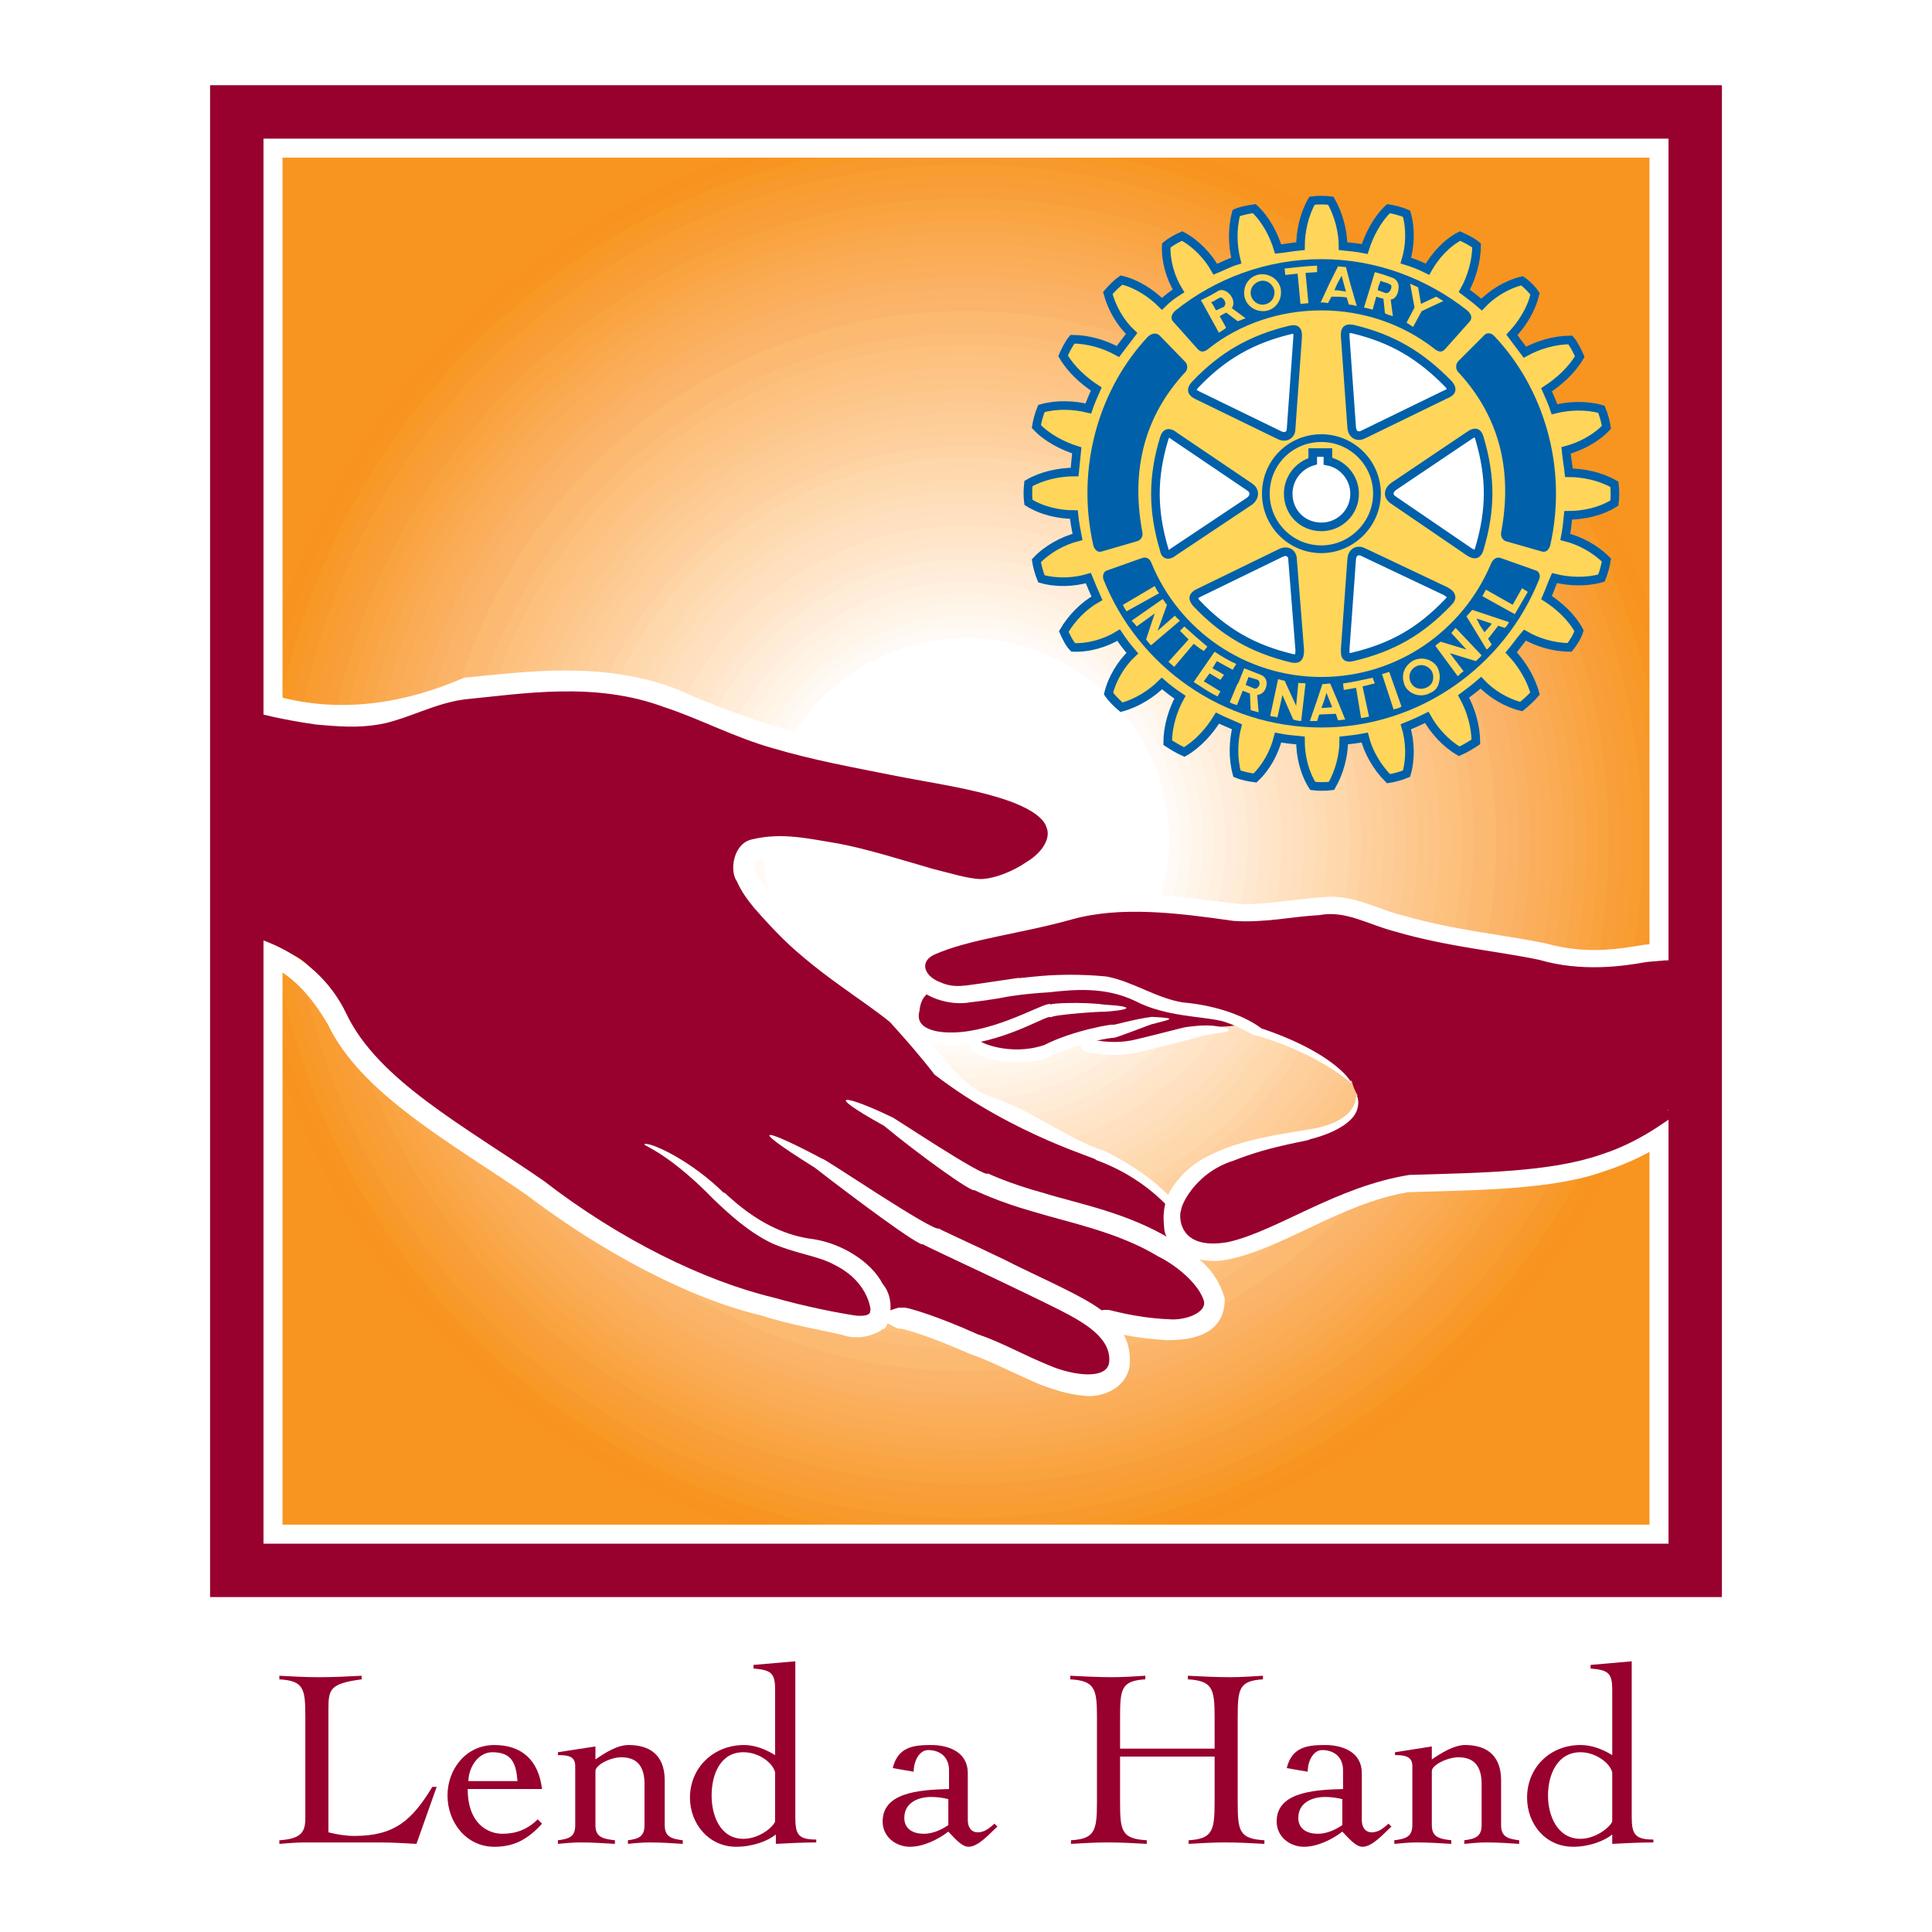 <?xml version="1.0" encoding="utf-8"?>
<!-- Generator: Adobe Illustrator 13.0.0, SVG Export Plug-In . SVG Version: 6.00 Build 14948)  -->
<!DOCTYPE svg PUBLIC "-//W3C//DTD SVG 1.0//EN" "http://www.w3.org/TR/2001/REC-SVG-20010904/DTD/svg10.dtd">
<svg version="1.0" id="Layer_1" xmlns="http://www.w3.org/2000/svg" xmlns:xlink="http://www.w3.org/1999/xlink" x="0px" y="0px"
	 width="192.756px" height="192.756px" viewBox="0 0 192.756 192.756" enable-background="new 0 0 192.756 192.756"
	 xml:space="preserve">
<g>
	<polygon fill-rule="evenodd" clip-rule="evenodd" fill="#FFFFFF" points="0,0 192.756,0 192.756,192.756 0,192.756 0,0 	"/>
	<polygon fill-rule="evenodd" clip-rule="evenodd" fill="#F89521" points="169.132,156.677 23.624,156.677 23.624,11.168 
		169.132,11.168 169.132,156.677 	"/>
	<path fill-rule="evenodd" clip-rule="evenodd" fill="#F7931E" d="M96.414,83.886h71.998c0-39.743-32.255-71.999-71.998-71.999
		c-39.815,0-72.07,32.255-72.07,71.999c0,39.815,32.255,71.999,72.07,71.999c39.743,0,71.998-32.184,71.998-71.999H96.414
		L96.414,83.886z"/>
	<path fill-rule="evenodd" clip-rule="evenodd" fill="#F89521" d="M96.414,83.886h70.846c0-39.095-31.751-70.846-70.846-70.846
		c-39.167,0-70.918,31.751-70.918,70.846c0,39.167,31.751,70.918,70.918,70.918c39.095,0,70.846-31.751,70.846-70.918H96.414
		L96.414,83.886z"/>
	<path fill-rule="evenodd" clip-rule="evenodd" fill="#F89825" d="M96.414,83.886h69.694c0-38.519-31.175-69.766-69.694-69.766
		c-38.591,0-69.767,31.247-69.767,69.766s31.175,69.766,69.767,69.766c38.52,0,69.694-31.247,69.694-69.766H96.414L96.414,83.886z"
		/>
	<path fill-rule="evenodd" clip-rule="evenodd" fill="#F8992D" d="M96.414,83.886h68.614c0-37.871-30.743-68.615-68.614-68.615
		c-37.943,0-68.687,30.744-68.687,68.615c0,37.943,30.743,68.686,68.687,68.686c37.871,0,68.614-30.743,68.614-68.686H96.414
		L96.414,83.886z"/>
	<path fill-rule="evenodd" clip-rule="evenodd" fill="#F99D31" d="M96.414,83.886h67.463c0-37.295-30.24-67.462-67.463-67.462
		c-37.295,0-67.535,30.167-67.535,67.462s30.239,67.535,67.535,67.535c37.223,0,67.463-30.239,67.463-67.535H96.414L96.414,83.886z"
		/>
	<path fill-rule="evenodd" clip-rule="evenodd" fill="#F99D36" d="M96.414,83.886h66.383c0-36.647-29.735-66.383-66.383-66.383
		c-36.719,0-66.383,29.736-66.383,66.383c0,36.719,29.664,66.382,66.383,66.382c36.647,0,66.383-29.663,66.383-66.382H96.414
		L96.414,83.886z"/>
	<path fill-rule="evenodd" clip-rule="evenodd" fill="#F99F3A" d="M96.414,83.886h65.23c0-35.999-29.231-65.23-65.23-65.23
		c-36.071,0-65.303,29.231-65.303,65.23c0,36.071,29.231,65.302,65.303,65.302c35.999,0,65.23-29.231,65.23-65.302H96.414
		L96.414,83.886z"/>
	<path fill-rule="evenodd" clip-rule="evenodd" fill="#F9A33F" d="M96.414,83.886h64.078c0-35.423-28.655-64.079-64.078-64.079
		c-35.423,0-64.151,28.655-64.151,64.079s28.728,64.151,64.151,64.151c35.423,0,64.078-28.728,64.078-64.151H96.414L96.414,83.886z"
		/>
	<path fill-rule="evenodd" clip-rule="evenodd" fill="#FAA443" d="M96.414,83.886h62.998c0-34.775-28.223-62.999-62.998-62.999
		c-34.847,0-63.071,28.223-63.071,62.999c0,34.847,28.224,62.999,63.071,62.999c34.775,0,62.998-28.151,62.998-62.999H96.414
		L96.414,83.886z"/>
	<path fill-rule="evenodd" clip-rule="evenodd" fill="#FAA74A" d="M96.414,83.886h61.847c0-34.127-27.72-61.847-61.847-61.847
		c-34.199,0-61.919,27.719-61.919,61.847c0,34.199,27.72,61.918,61.919,61.918c34.127,0,61.847-27.72,61.847-61.918H96.414
		L96.414,83.886z"/>
	<path fill-rule="evenodd" clip-rule="evenodd" fill="#FAA94F" d="M96.414,83.886h60.694c0-33.551-27.144-60.767-60.694-60.767
		c-33.551,0-60.767,27.215-60.767,60.767s27.215,60.766,60.767,60.766c33.551,0,60.694-27.215,60.694-60.766H96.414L96.414,83.886z"
		/>
	<path fill-rule="evenodd" clip-rule="evenodd" fill="#FAAB53" d="M96.414,83.886h59.614c0-32.903-26.711-59.615-59.614-59.615
		c-32.975,0-59.687,26.711-59.687,59.615c0,32.975,26.711,59.686,59.687,59.686c32.903,0,59.614-26.711,59.614-59.686H96.414
		L96.414,83.886z"/>
	<path fill-rule="evenodd" clip-rule="evenodd" fill="#FBAD58" d="M96.414,83.886h58.463c0-32.255-26.208-58.462-58.463-58.462
		c-32.327,0-58.535,26.207-58.535,58.462c0,32.327,26.208,58.535,58.535,58.535c32.255,0,58.463-26.208,58.463-58.535H96.414
		L96.414,83.886z"/>
	<path fill-rule="evenodd" clip-rule="evenodd" fill="#FBAF5C" d="M96.414,83.886h57.383c0-31.679-25.704-57.383-57.383-57.383
		c-31.751,0-57.383,25.704-57.383,57.383s25.631,57.382,57.383,57.382c31.679,0,57.383-25.703,57.383-57.382H96.414L96.414,83.886z"
		/>
	<path fill-rule="evenodd" clip-rule="evenodd" fill="#FBB163" d="M96.414,83.886h56.23c0-31.031-25.199-56.231-56.23-56.231
		c-31.104,0-56.303,25.2-56.303,56.231c0,31.103,25.199,56.303,56.303,56.303c31.031,0,56.23-25.2,56.23-56.303H96.414
		L96.414,83.886z"/>
	<path fill-rule="evenodd" clip-rule="evenodd" fill="#FBB367" d="M96.414,83.886h55.079c0-30.456-24.696-55.079-55.079-55.079
		c-30.456,0-55.151,24.624-55.151,55.079s24.695,55.151,55.151,55.151c30.383,0,55.079-24.695,55.079-55.151H96.414L96.414,83.886z"
		/>
	<path fill-rule="evenodd" clip-rule="evenodd" fill="#FBB56B" d="M96.414,83.886h53.999c0-29.808-24.191-53.999-53.999-53.999
		c-29.879,0-54.071,24.191-54.071,53.999c0,29.879,24.191,53.999,54.071,53.999c29.808,0,53.999-24.119,53.999-53.999H96.414
		L96.414,83.886z"/>
	<path fill-rule="evenodd" clip-rule="evenodd" fill="#FCB970" d="M96.414,83.886h52.847c0-29.16-23.688-52.847-52.847-52.847
		c-29.231,0-52.919,23.688-52.919,52.847c0,29.231,23.688,52.918,52.919,52.918c29.159,0,52.847-23.688,52.847-52.918H96.414
		L96.414,83.886z"/>
	<path fill-rule="evenodd" clip-rule="evenodd" fill="#FCB973" d="M96.414,83.886h51.694c0-28.583-23.111-51.767-51.694-51.767
		c-28.583,0-51.767,23.184-51.767,51.767s23.184,51.767,51.767,51.767c28.583,0,51.694-23.184,51.694-51.767H96.414L96.414,83.886z"
		/>
	<path fill-rule="evenodd" clip-rule="evenodd" fill="#FCBD78" d="M96.414,83.886h50.615c0-27.936-22.68-50.615-50.615-50.615
		c-28.008,0-50.687,22.679-50.687,50.615c0,28.007,22.679,50.687,50.687,50.687c27.936,0,50.615-22.68,50.615-50.687H96.414
		L96.414,83.886z"/>
	<path fill-rule="evenodd" clip-rule="evenodd" fill="#FDC07D" d="M96.414,83.886h49.463c0-27.288-22.176-49.463-49.463-49.463
		c-27.359,0-49.535,22.175-49.535,49.463c0,27.36,22.176,49.535,49.535,49.535c27.287,0,49.463-22.175,49.463-49.535H96.414
		L96.414,83.886z"/>
	<path fill-rule="evenodd" clip-rule="evenodd" fill="#FDC180" d="M96.414,83.886h48.383c0-26.711-21.672-48.383-48.383-48.383
		c-26.784,0-48.383,21.671-48.383,48.383S69.63,132.27,96.414,132.27c26.711,0,48.383-21.672,48.383-48.383H96.414L96.414,83.886z"
		/>
	<path fill-rule="evenodd" clip-rule="evenodd" fill="#FDC485" d="M96.414,83.886h47.23c0-26.063-21.167-47.231-47.23-47.231
		c-26.136,0-47.303,21.167-47.303,47.231c0,26.135,21.167,47.303,47.303,47.303c26.063,0,47.23-21.168,47.23-47.303H96.414
		L96.414,83.886z"/>
	<path fill-rule="evenodd" clip-rule="evenodd" fill="#FDC689" d="M96.414,83.886h46.079c0-25.487-20.664-46.079-46.079-46.079
		c-25.487,0-46.151,20.592-46.151,46.079c0,25.488,20.664,46.151,46.151,46.151c25.415,0,46.079-20.663,46.079-46.151H96.414
		L96.414,83.886z"/>
	<path fill-rule="evenodd" clip-rule="evenodd" fill="#FDC88E" d="M96.414,83.886h44.999c0-24.839-20.16-44.999-44.999-44.999
		c-24.912,0-45.071,20.16-45.071,44.999c0,24.912,20.159,44.999,45.071,44.999c24.839,0,44.999-20.087,44.999-44.999H96.414
		L96.414,83.886z"/>
	<path fill-rule="evenodd" clip-rule="evenodd" fill="#FDCA93" d="M96.414,83.886h43.847c0-24.191-19.655-43.847-43.847-43.847
		c-24.264,0-43.919,19.656-43.919,43.847c0,24.263,19.656,43.918,43.919,43.918c24.191,0,43.847-19.655,43.847-43.918H96.414
		L96.414,83.886z"/>
	<path fill-rule="evenodd" clip-rule="evenodd" fill="#FECC96" d="M96.414,83.886h42.695c0-23.616-19.08-42.695-42.695-42.695
		c-23.616,0-42.767,19.08-42.767,42.695s19.151,42.767,42.767,42.767c23.615,0,42.695-19.151,42.695-42.767H96.414L96.414,83.886z"
		/>
	<path fill-rule="evenodd" clip-rule="evenodd" fill="#FECE9B" d="M96.414,83.886h41.615c0-22.967-18.647-41.615-41.615-41.615
		c-23.04,0-41.688,18.648-41.688,41.615c0,23.04,18.648,41.687,41.688,41.687c22.968,0,41.615-18.647,41.615-41.687H96.414
		L96.414,83.886z"/>
	<path fill-rule="evenodd" clip-rule="evenodd" fill="#FED0A0" d="M96.414,83.886h40.463c0-22.319-18.144-40.463-40.463-40.463
		c-22.392,0-40.535,18.144-40.535,40.463c0,22.391,18.144,40.535,40.535,40.535c22.319,0,40.463-18.144,40.463-40.535H96.414
		L96.414,83.886z"/>
	<path fill-rule="evenodd" clip-rule="evenodd" fill="#FED4A5" d="M96.414,83.886h39.383c0-21.744-17.64-39.383-39.383-39.383
		c-21.744,0-39.383,17.64-39.383,39.383s17.64,39.383,39.383,39.383c21.743,0,39.383-17.64,39.383-39.383H96.414L96.414,83.886z"/>
	<path fill-rule="evenodd" clip-rule="evenodd" fill="#FED7AA" d="M96.414,83.886h38.231c0-21.096-17.136-38.231-38.231-38.231
		c-21.167,0-38.303,17.135-38.303,38.231c0,21.167,17.136,38.303,38.303,38.303c21.096,0,38.231-17.136,38.231-38.303H96.414
		L96.414,83.886z"/>
	<path fill-rule="evenodd" clip-rule="evenodd" fill="#FED9AE" d="M96.414,83.886h37.079c0-20.448-16.632-37.079-37.079-37.079
		c-20.52,0-37.151,16.631-37.151,37.079c0,20.519,16.632,37.151,37.151,37.151c20.447,0,37.079-16.632,37.079-37.151H96.414
		L96.414,83.886z"/>
	<path fill-rule="evenodd" clip-rule="evenodd" fill="#FFDBB3" d="M96.414,83.886h35.999c0-19.872-16.128-35.999-35.999-35.999
		c-19.943,0-35.999,16.127-35.999,35.999c0,19.944,16.056,36,35.999,36c19.871,0,35.999-16.056,35.999-36H96.414L96.414,83.886z"/>
	<path fill-rule="evenodd" clip-rule="evenodd" fill="#FEDDB9" d="M96.414,83.886h34.847c0-19.224-15.623-34.847-34.847-34.847
		c-19.295,0-34.919,15.624-34.919,34.847c0,19.295,15.624,34.919,34.919,34.919c19.224,0,34.847-15.624,34.847-34.919H96.414
		L96.414,83.886z"/>
	<path fill-rule="evenodd" clip-rule="evenodd" fill="#FFDFBD" d="M96.414,83.886h33.695c0-18.648-15.12-33.695-33.695-33.695
		c-18.648,0-33.767,15.047-33.767,33.695s15.119,33.767,33.767,33.767c18.647,0,33.695-15.119,33.695-33.767H96.414L96.414,83.886z"
		/>
	<path fill-rule="evenodd" clip-rule="evenodd" fill="#FFE1C2" d="M96.414,83.886h32.615c0-18-14.615-32.615-32.615-32.615
		c-18.072,0-32.688,14.615-32.688,32.615c0,18.072,14.616,32.687,32.688,32.687c18,0,32.615-14.615,32.615-32.687H96.414
		L96.414,83.886z"/>
	<path fill-rule="evenodd" clip-rule="evenodd" fill="#FFE4C6" d="M96.414,83.886h31.463c0-17.352-14.111-31.463-31.463-31.463
		c-17.424,0-31.535,14.112-31.535,31.463c0,17.423,14.111,31.535,31.535,31.535c17.352,0,31.463-14.111,31.463-31.535H96.414
		L96.414,83.886z"/>
	<path fill-rule="evenodd" clip-rule="evenodd" fill="#FFE6CB" d="M96.414,83.886h30.383c0-16.776-13.607-30.383-30.383-30.383
		c-16.776,0-30.384,13.607-30.384,30.383s13.608,30.383,30.384,30.383c16.775,0,30.383-13.607,30.383-30.383H96.414L96.414,83.886z"
		/>
	<path fill-rule="evenodd" clip-rule="evenodd" fill="#FFE8D1" d="M96.414,83.886h29.231c0-16.128-13.104-29.231-29.231-29.231
		c-16.2,0-29.304,13.104-29.304,29.231c0,16.2,13.104,29.303,29.304,29.303c16.128,0,29.231-13.104,29.231-29.303H96.414
		L96.414,83.886z"/>
	<path fill-rule="evenodd" clip-rule="evenodd" fill="#FFECD7" d="M96.414,83.886h28.079c0-15.48-12.6-28.08-28.079-28.08
		c-15.552,0-28.151,12.6-28.151,28.08c0,15.551,12.6,28.152,28.151,28.152c15.479,0,28.079-12.601,28.079-28.152H96.414
		L96.414,83.886z"/>
	<path fill-rule="evenodd" clip-rule="evenodd" fill="#FFECDA" d="M96.414,83.886h26.999c0-14.904-12.096-27-26.999-27
		c-14.976,0-27,12.096-27,27s12.024,27,27,27c14.903,0,26.999-12.096,26.999-27H96.414L96.414,83.886z"/>
	<path fill-rule="evenodd" clip-rule="evenodd" fill="#FFF0E0" d="M96.414,83.886h25.848c0-14.256-11.592-25.848-25.848-25.848
		c-14.328,0-25.919,11.592-25.919,25.848c0,14.328,11.592,25.919,25.919,25.919c14.256,0,25.848-11.592,25.848-25.919H96.414
		L96.414,83.886z"/>
	<path fill-rule="evenodd" clip-rule="evenodd" fill="#FFF3E5" d="M96.414,83.886h24.695c0-13.68-11.088-24.695-24.695-24.695
		c-13.68,0-24.768,11.016-24.768,24.695c0,13.679,11.088,24.767,24.768,24.767c13.607,0,24.695-11.088,24.695-24.767H96.414
		L96.414,83.886z"/>
	<path fill-rule="evenodd" clip-rule="evenodd" fill="#FFF5E9" d="M96.414,83.886h23.615c0-13.032-10.584-23.616-23.615-23.616
		c-13.104,0-23.688,10.584-23.688,23.616c0,13.104,10.583,23.687,23.688,23.687c13.031,0,23.615-10.583,23.615-23.687H96.414
		L96.414,83.886z"/>
	<path fill-rule="evenodd" clip-rule="evenodd" fill="#FFF8F1" d="M96.414,83.886h22.463c0-12.384-10.079-22.463-22.463-22.463
		c-12.456,0-22.536,10.08-22.536,22.463c0,12.456,10.08,22.536,22.536,22.536c12.384,0,22.463-10.08,22.463-22.536H96.414
		L96.414,83.886z"/>
	<path fill-rule="evenodd" clip-rule="evenodd" fill="#FFFAF6" d="M96.414,83.886h21.312c0-11.808-9.504-21.383-21.312-21.383
		S75.03,72.079,75.03,83.886s9.576,21.383,21.384,21.383s21.312-9.576,21.312-21.383H96.414L96.414,83.886z"/>
	<path fill-rule="evenodd" clip-rule="evenodd" fill="#FFFFFF" d="M96.414,83.886h20.231c0-11.16-9.072-20.231-20.231-20.231
		c-11.232,0-20.304,9.072-20.304,20.231c0,11.232,9.072,20.303,20.304,20.303c11.159,0,20.231-9.071,20.231-20.303H96.414
		L96.414,83.886z"/>
	<path fill-rule="evenodd" clip-rule="evenodd" fill="#FFFFFF" d="M96.414,83.886h19.079c0-10.512-8.567-19.08-19.079-19.08
		c-10.584,0-19.151,8.568-19.151,19.08c0,10.583,8.567,19.152,19.151,19.152c10.512,0,19.079-8.568,19.079-19.152H96.414
		L96.414,83.886z"/>
	<path fill-rule="evenodd" clip-rule="evenodd" fill="#FFFFFF" d="M96.414,83.886h18c0-9.936-8.064-18-18-18
		c-10.008,0-18,8.064-18,18c0,9.936,7.992,18,18,18c9.936,0,18-8.064,18-18H96.414L96.414,83.886z"/>
	<path fill-rule="evenodd" clip-rule="evenodd" fill="#FFFFFF" d="M96.414,83.886h16.848c0-9.288-7.561-16.848-16.848-16.848
		c-9.36,0-16.92,7.56-16.92,16.848c0,9.36,7.56,16.919,16.92,16.919c9.287,0,16.848-7.56,16.848-16.919H96.414L96.414,83.886z"/>
	<path fill-rule="evenodd" clip-rule="evenodd" fill="#FFFFFF" d="M96.414,83.886h15.695c0-8.64-7.056-15.696-15.695-15.696
		c-8.712,0-15.768,7.056-15.768,15.696c0,8.711,7.056,15.768,15.768,15.768c8.64,0,15.695-7.057,15.695-15.768H96.414L96.414,83.886
		z"/>
	<path fill-rule="evenodd" clip-rule="evenodd" fill="#FFFFFF" d="M96.414,83.886h14.615c0-8.064-6.552-14.616-14.615-14.616
		c-8.136,0-14.688,6.552-14.688,14.616c0,8.136,6.552,14.616,14.688,14.616c8.063,0,14.615-6.48,14.615-14.616H96.414L96.414,83.886
		z"/>
	<path fill-rule="evenodd" clip-rule="evenodd" fill="#FFFFFF" d="M96.414,83.886h13.464c0-7.416-6.048-13.464-13.464-13.464
		c-7.488,0-13.536,6.048-13.536,13.464c0,7.488,6.048,13.536,13.536,13.536c7.416,0,13.464-6.048,13.464-13.536H96.414
		L96.414,83.886z"/>
	<path fill-rule="evenodd" clip-rule="evenodd" fill="#FFFFFF" d="M96.414,83.886h12.312c0-6.84-5.472-12.384-12.312-12.384
		S84.03,77.046,84.03,83.886S89.574,96.27,96.414,96.27s12.312-5.544,12.312-12.384H96.414L96.414,83.886z"/>
	<path fill-rule="evenodd" clip-rule="evenodd" fill="#FFFFFF" d="M96.414,83.886h11.231c0-6.192-5.04-11.232-11.231-11.232
		c-6.264,0-11.304,5.04-11.304,11.232c0,6.264,5.04,11.304,11.304,11.304c6.191,0,11.231-5.04,11.231-11.304H96.414L96.414,83.886z"
		/>
	<path fill-rule="evenodd" clip-rule="evenodd" fill="#FFFFFF" d="M96.414,83.886h10.08c0-5.544-4.536-10.08-10.08-10.08
		c-5.616,0-10.152,4.536-10.152,10.08c0,5.616,4.536,10.152,10.152,10.152c5.544,0,10.08-4.536,10.08-10.152H96.414L96.414,83.886z"
		/>
	<path fill-rule="evenodd" clip-rule="evenodd" fill="#FFFFFF" d="M96.414,83.886h9c0-4.968-4.032-9-9-9c-4.968,0-9,4.032-9,9
		c0,4.968,4.032,9,9,9c4.968,0,9-4.032,9-9H96.414L96.414,83.886z"/>
	<path fill-rule="evenodd" clip-rule="evenodd" fill="#FFFFFF" d="M96.414,83.886h7.848c0-4.32-3.527-7.848-7.848-7.848
		c-4.392,0-7.92,3.528-7.92,7.848c0,4.392,3.528,7.919,7.92,7.919c4.32,0,7.848-3.527,7.848-7.919H96.414L96.414,83.886z"/>
	<path fill-rule="evenodd" clip-rule="evenodd" fill="#FFFFFF" d="M96.414,83.886h6.695c0-3.672-3.023-6.696-6.695-6.696
		c-3.744,0-6.768,3.024-6.768,6.696c0,3.744,3.023,6.768,6.768,6.768c3.672,0,6.695-3.023,6.695-6.768H96.414L96.414,83.886z"/>
	<path fill-rule="evenodd" clip-rule="evenodd" fill="#FFFFFF" d="M96.414,83.886h5.616c0-3.096-2.521-5.616-5.616-5.616
		c-3.168,0-5.688,2.52-5.688,5.616s2.52,5.616,5.688,5.616c3.096,0,5.616-2.52,5.616-5.616H96.414L96.414,83.886z"/>
	<path fill-rule="evenodd" clip-rule="evenodd" fill="#FFFFFF" d="M96.414,83.886h4.464c0-2.448-2.016-4.464-4.464-4.464
		c-2.52,0-4.536,2.016-4.536,4.464c0,2.52,2.016,4.536,4.536,4.536c2.448,0,4.464-2.016,4.464-4.536H96.414L96.414,83.886z"/>
	<path fill-rule="evenodd" clip-rule="evenodd" fill="#FFFFFF" d="M96.414,83.886h3.312c0-1.872-1.512-3.384-3.312-3.384
		c-1.872,0-3.384,1.512-3.384,3.384s1.512,3.384,3.384,3.384c1.8,0,3.312-1.512,3.312-3.384H96.414L96.414,83.886z"/>
	<path fill-rule="evenodd" clip-rule="evenodd" fill="#FFFFFF" d="M96.414,83.886h2.231c0-1.224-1.008-2.232-2.231-2.232
		c-1.296,0-2.304,1.008-2.304,2.232c0,1.296,1.008,2.304,2.304,2.304c1.224,0,2.231-1.008,2.231-2.304H96.414L96.414,83.886z"/>
	<path fill-rule="evenodd" clip-rule="evenodd" fill="#FFFFFF" d="M96.414,83.886h1.08c0-0.576-0.504-1.08-1.08-1.08
		c-0.648,0-1.152,0.504-1.152,1.08c0,0.648,0.504,1.152,1.152,1.152c0.576,0,1.08-0.504,1.08-1.152H96.414L96.414,83.886z"/>
	<path fill-rule="evenodd" clip-rule="evenodd" fill="#98002E" d="M36.079,167.548c-3.24,0.433-3.312,1.009-3.312,3.097v12.167
		c0.864,0.217,1.728,0.36,2.592,0.36c4.032,0,5.76-1.584,7.776-4.896h0.432l-2.016,5.688c-1.224-0.072-2.448-0.144-3.672-0.144
		h-7.488c-0.792,0-1.656,0.071-2.52,0.144v-0.36c2.232-0.144,2.592-0.863,2.592-2.231v-10.08c0-2.808-0.144-3.6-2.592-3.744v-0.359
		c1.296,0.071,2.592,0.144,3.96,0.144c1.44,0,2.88-0.072,4.248-0.144V167.548L36.079,167.548z"/>
	<path fill-rule="evenodd" clip-rule="evenodd" fill="#98002E" d="M46.663,178.492c0,3.527,2.088,4.464,3.456,4.464
		s2.52-0.433,3.528-1.44l0.432,0.433c-1.368,1.512-2.735,2.304-4.751,2.304c-2.88,0-4.68-2.521-4.68-5.112s1.8-5.039,4.68-5.039
		c2.664,0,4.392,1.439,4.751,4.392H46.663L46.663,178.492z M51.631,177.7c-0.144-1.8-0.576-2.88-2.52-2.88
		c-1.44,0-2.376,1.584-2.376,2.88H51.631L51.631,177.7z"/>
	<path fill-rule="evenodd" clip-rule="evenodd" fill="#98002E" d="M55.663,174.82l3.744-0.576v1.296
		c0.936-0.647,2.16-1.439,3.312-1.439c1.872,0,3.6,0.792,3.6,3.527v4.464c0,1.152,0.648,1.368,1.8,1.512v0.36
		c-1.008-0.072-2.16-0.144-3.312-0.144c-0.72,0-1.512,0.071-2.16,0.144v-0.36c1.08-0.144,1.656-0.359,1.656-1.512v-4.104
		c0-1.729-0.72-2.664-2.304-2.664c-1.152,0-2.592,0.792-2.592,1.368v5.399c0,1.152,0.648,1.368,1.944,1.512v0.36
		c-1.152-0.072-2.304-0.144-3.456-0.144c-0.72,0-1.512,0.071-2.232,0.144v-0.36c1.152-0.144,1.728-0.359,1.728-1.512v-5.903
		c0-1.009-0.792-1.08-1.728-1.08V174.82L55.663,174.82z"/>
	<path fill-rule="evenodd" clip-rule="evenodd" fill="#98002E" d="M79.35,181.3c0,1.729,0.288,2.232,2.088,2.232v0.288
		c-1.296,0-2.664,0.071-4.032,0.144v-0.936c-0.792,0.647-2.304,1.224-3.96,1.224c-2.736,0-4.608-2.304-4.608-4.896
		c0-3.023,2.376-5.255,5.4-5.255c1.08,0,2.16,0.432,3.096,1.008v-6.552c0-1.656-0.432-1.944-2.16-2.089v-0.359l4.176-0.36V181.3
		L79.35,181.3z M77.334,176.836c-0.216-0.936-1.584-2.016-3.168-2.016c-2.304,0-3.168,2.231-3.168,4.319
		c0,2.017,0.864,4.32,3.168,4.32c1.584,0,2.952-1.152,3.168-1.729V176.836L77.334,176.836z"/>
	<path fill-rule="evenodd" clip-rule="evenodd" fill="#98002E" d="M89.07,176.404c0.504-2.088,2.016-2.304,3.815-2.304
		c1.8,0,3.672,0.72,3.672,2.808v4.68c0,0.648,0.288,1.224,1.008,1.224c0.72,0,1.224-0.504,1.655-0.863l0.288,0.288
		c-0.72,0.647-1.872,2.016-2.88,2.016c-0.72,0-1.512-1.008-2.016-1.512c-1.008,0.792-2.52,1.512-3.816,1.512
		c-1.439,0-2.735-1.008-2.735-2.521c0-2.808,3.383-3.168,6.624-3.239v-1.872c0-1.296-0.864-2.016-2.088-2.016
		c-0.864,0-1.44,1.08-1.44,2.16L89.07,176.404L89.07,176.404z M94.614,179.5c-0.576-0.145-1.08-0.216-1.728-0.216
		c-1.296,0-2.664,0.576-2.664,2.088c0,1.151,0.936,1.584,1.944,1.584c1.08,0,2.016-0.576,2.448-0.864V179.5L94.614,179.5z"/>
	<path fill-rule="evenodd" clip-rule="evenodd" fill="#98002E" d="M121.182,171.292c0-2.808-0.216-3.6-2.664-3.744v-0.359
		c1.368,0.071,2.808,0.144,4.176,0.144c1.08,0,2.232-0.072,3.312-0.144v0.359c-2.377,0.145-2.521,0.937-2.521,3.744v8.496
		c0,2.88,0.144,3.672,2.664,3.815v0.36c-1.296-0.072-2.592-0.144-3.888-0.144c-1.225,0-2.448,0.071-3.672,0.144v-0.36
		c2.376-0.144,2.592-0.936,2.592-3.815v-4.536h-9.432v4.536c0,2.88,0.144,3.672,2.664,3.815v0.36
		c-1.297-0.072-2.593-0.144-3.889-0.144c-1.224,0-2.447,0.071-3.672,0.144v-0.36c2.376-0.144,2.592-0.936,2.592-3.815v-8.496
		c0-2.808-0.216-3.6-2.664-3.744v-0.359c1.368,0.071,2.809,0.144,4.177,0.144c1.08,0,2.231-0.072,3.312-0.144v0.359
		c-2.376,0.145-2.52,0.937-2.52,3.744v3.168h9.432V171.292L121.182,171.292z"/>
	<path fill-rule="evenodd" clip-rule="evenodd" fill="#98002E" d="M128.381,176.404c0.504-2.088,2.017-2.304,3.816-2.304
		s3.672,0.72,3.672,2.808v4.68c0,0.648,0.288,1.224,1.008,1.224s1.225-0.504,1.656-0.863l0.288,0.288
		c-0.72,0.647-1.872,2.016-2.88,2.016c-0.721,0-1.513-1.008-2.017-1.512c-1.008,0.792-2.52,1.512-3.815,1.512
		c-1.44,0-2.736-1.008-2.736-2.521c0-2.808,3.384-3.168,6.624-3.239v-1.872c0-1.296-0.864-2.016-2.088-2.016
		c-0.864,0-1.44,1.08-1.44,2.16L128.381,176.404L128.381,176.404z M133.925,179.5c-0.575-0.145-1.151-0.216-1.728-0.216
		c-1.296,0-2.664,0.576-2.664,2.088c0,1.151,0.936,1.584,1.944,1.584c1.079,0,2.016-0.576,2.447-0.864V179.5L133.925,179.5z"/>
	<path fill-rule="evenodd" clip-rule="evenodd" fill="#98002E" d="M139.181,174.82l3.672-0.576v1.296
		c0.937-0.647,2.232-1.439,3.312-1.439c1.872,0,3.6,0.792,3.6,3.527v4.464c0,1.152,0.648,1.368,1.8,1.512v0.36
		c-1.008-0.072-2.16-0.144-3.239-0.144c-0.792,0-1.513,0.071-2.232,0.144v-0.36c1.08-0.144,1.728-0.359,1.728-1.512v-4.104
		c0-1.729-0.72-2.664-2.304-2.664c-1.151,0-2.664,0.792-2.664,1.368v5.399c0,1.152,0.648,1.368,1.944,1.512v0.36
		c-1.152-0.072-2.304-0.144-3.456-0.144c-0.72,0-1.439,0.071-2.231,0.144v-0.36c1.151-0.144,1.8-0.359,1.8-1.512v-5.903
		c0-1.009-0.864-1.08-1.729-1.08V174.82L139.181,174.82z"/>
	<path fill-rule="evenodd" clip-rule="evenodd" fill="#98002E" d="M162.797,181.3c0,1.729,0.359,2.232,2.16,2.232v0.288
		c-1.368,0-2.736,0.071-4.104,0.144v-0.936c-0.792,0.647-2.304,1.224-3.888,1.224c-2.809,0-4.608-2.304-4.608-4.896
		c0-3.023,2.304-5.255,5.328-5.255c1.152,0,2.231,0.432,3.168,1.008v-6.552c0-1.656-0.432-1.944-2.16-2.089v-0.359l4.104-0.36V181.3
		L162.797,181.3z M160.853,176.836c-0.216-0.936-1.656-2.016-3.168-2.016c-2.304,0-3.24,2.231-3.24,4.319
		c0,2.017,0.937,4.32,3.24,4.32c1.512,0,2.952-1.152,3.168-1.729V176.836L160.853,176.836z"/>
	<polygon fill="none" stroke="#FFFFFF" stroke-width="2.5" stroke-miterlimit="2.613" points="165.82,153.364 26.936,153.364 
		26.936,14.48 165.82,14.48 165.82,153.364 	"/>
	<path fill-rule="evenodd" clip-rule="evenodd" fill="#98002E" d="M116.501,122.117c1.872,2.017,3.097,4.68-0.575,5.185
		c-1.656,0.287-3.096,0.936-4.68,0.863c-0.721-0.072-1.801,0.072-2.448-0.072c-0.576-0.071-1.296-0.72-1.944-0.504
		c-2.808,0.576,3.456,4.032,2.809,6.12c-1.08,3.528-12.96-4.32-14.688-4.968c-2.088-0.864-1.728,0.792-4.752,1.439
		c-1.151,0.217-3.456,1.368-4.68,1.296c-1.728-0.144-3.672-0.504-5.112-0.72c-3.384-0.576-9-3.239-12.096-4.104
		c-3.888-1.152-8.855-4.392-12.312-6.479c-2.88-1.656-3.6-3.24-6.408-4.969c-0.864-0.504-1.656-1.367-2.664-1.583
		c-1.152-0.288-2.52-1.729-3.672-2.232c-1.368-0.576-2.52-2.088-3.744-2.952c-2.592-1.872-4.896-6.119-6.552-9
		c-3.456-5.976-4.608-3.744-10.08-5.76c-1.224-0.432-3.672-22.175,0.504-21.959c0.864,0.072,1.008-0.936,1.872-0.504
		c1.296,0.576-1.44-0.576-0.072-0.072c7.416,2.664,14.76,7.632,21.744,11.375c4.824,2.592,9.288,5.976,13.824,9.072
		c2.448,1.656,5.255,2.664,7.704,4.32c6.192,4.176,13.32,7.704,19.944,11.16c4.68,2.448,8.855,5.616,13.391,8.28
		c2.448,1.368,4.896,2.592,7.632,3.527c3.024,1.08,5.185,2.232,7.848,4.177L116.501,122.117L116.501,122.117z"/>
	<path fill-rule="evenodd" clip-rule="evenodd" fill="#98002E" d="M21.751,68.911c3.816,0.936-0.936-0.216,2.808,0.864
		c3.456,1.008,7.704,1.8,11.232,1.656c3.384-0.072,6.335-1.944,9.576-2.592c3.312-0.648,12.815-1.224,16.2-0.576
		c8.208,1.512,10.368,4.176,18.647,6.192c4.032,0.936,7.92,1.656,11.879,2.376c2.88,0.576,11.736,1.8,13.176,4.968
		c1.944,4.032-5.472,7.488-8.28,6.912c-3.96-0.792-8.063-2.232-12.023-3.24c-1.944-0.432-8.424-1.8-10.152-0.432
		c-1.656,1.224-0.144,3.96,5.04,8.784c2.376,2.304,9.144,6.984,9.72,7.56c2.448,2.808,2.52,2.952,4.68,5.688
		c2.304,2.952,6.192,3.24,8.855,4.969c2.736,1.728,4.104,2.016,7.272,3.455c3.096,1.368,9.647,5.616,8.928,10.368L21.751,68.911
		L21.751,68.911z"/>
	<path fill-rule="evenodd" clip-rule="evenodd" fill="#FFFFFF" d="M25.567,71.143c-0.36-0.072-0.504-0.144-0.864-0.288
		c-2.52-1.44-5.544-2.592,0.288-1.944c0.144,0,0.792,0.144,1.08,0.216c0.576-0.288,8.208,3.744,20.231-1.512
		c6.12-0.576,13.751-1.728,21.239,1.152c7.2,3.24,14.616,5.328,22.751,6.696c3.888,0.72,8.064,1.224,11.952,2.808
		c1.728,0.648,4.535,2.088,4.392,5.04c-0.288,2.808-2.448,4.104-4.104,5.112c-1.872,0.864-3.816,1.728-6.048,1.224
		c-1.872-0.36-3.6-0.864-5.256-1.296c-3.384-1.008-6.48-1.944-9.432-2.448c-2.52-0.504-6.408-0.648-6.552,0.216
		c-0.144,1.152,1.728,3.312,2.736,4.392c2.376,2.52,3.888,3.744,3.888,3.744c-0.144,0.216,4.248,2.736,9.576,7.992
		c2.52,2.735,4.176,6.336,8.136,7.416c3.96,1.512,7.056,4.031,10.655,5.184c5.688,2.808,8.496,6.336,9.072,8.712
		c0.432,2.376-0.288,2.952-0.145,2.304c0.792-1.44-2.52-7.488-9.863-10.152c0.72,0-7.992-2.304-16.056-8.495
		c-1.44-1.872-3.024-3.672-4.464-5.256c-1.512-1.224-3.456-2.521-4.824-3.528c-2.952-2.088-4.824-3.816-4.824-3.816
		s-1.512-1.296-3.888-4.032c-0.576-0.72-1.224-1.512-1.728-2.664c-0.72-0.936-0.432-3.744,1.512-4.176
		c3.024-0.72,5.616-0.072,8.712,0.432c2.952,0.576,6.12,1.584,9.36,2.52c1.512,0.36,3.528,1.008,4.824,1.008
		c1.44-0.072,3.168-0.792,4.536-1.728c1.439-0.864,2.448-2.304,1.943-3.456c-0.359-1.152-2.231-2.088-3.888-2.664
		c-3.6-1.224-7.56-1.728-11.52-2.52c-3.96-0.792-7.92-1.512-11.808-2.664c-3.888-1.08-7.344-2.952-10.872-4.104
		c-6.912-2.592-14.039-1.368-19.943-0.792c-2.808,0.36-5.256,1.728-7.919,2.376c-2.664,0.576-4.968,0.288-6.84,0.144
		C27.943,71.791,25.784,71.143,25.567,71.143L25.567,71.143z"/>
	<path fill-rule="evenodd" clip-rule="evenodd" fill="#98002E" d="M108.798,131.405c2.52,0.504,8.567,2.231,11.088,0.647
		c3.384-2.16-0.721-5.688-2.736-7.056c-5.616-3.815-13.68-4.319-19.943-7.344c-4.536-2.232-7.992-6.191-12.816-7.704
		L108.798,131.405L108.798,131.405z"/>
	<path fill-rule="evenodd" clip-rule="evenodd" fill="#FFFFFF" d="M110.021,132.701c-0.072,0-0.144,0-0.216-0.072
		c-0.864-0.504-2.016-1.584,0.36-1.943c0.071,0,0.216,0,0.359,0c0.072-0.072,2.592,0.791,6.12,0.936
		c1.584,0.144,3.815-0.648,3.456-1.872c-0.504-1.584-2.521-3.384-4.536-4.392c-4.032-2.448-8.928-3.384-12.456-4.464
		c-3.6-1.008-5.903-2.16-5.903-2.16c-0.216,0.288-5.616-3.6-9-6.408c-6.48-3.6-3.672-3.023,0.792-0.863
		c-0.288-0.288,9.36,6.191,9.576,5.615c0,0,2.088,1.008,5.543,1.944c3.456,1.08,8.353,1.943,12.816,4.68
		c2.088,1.368,4.392,2.736,5.256,5.832c0.072,4.032-4.104,4.176-5.688,4.176C112.542,133.493,110.166,132.701,110.021,132.701
		L110.021,132.701z"/>
	<path fill-rule="evenodd" clip-rule="evenodd" fill="#98002E" d="M88.134,131.405c3.24-0.145,6.624,1.872,9.648,2.952
		c3.096,1.08,7.128,3.6,10.367,3.888c4.752,0.288,4.32-4.464,1.368-6.552c-2.52-1.729-5.976-3.168-8.783-4.608
		c-4.249-2.159-8.928-3.743-12.816-6.624c-3.672-2.664-7.056-5.04-11.16-7.056L88.134,131.405L88.134,131.405z"/>
	<path fill-rule="evenodd" clip-rule="evenodd" fill="#FFFFFF" d="M89.718,132.557c-0.072,0-0.144,0-0.288-0.071
		c-0.864-0.433-2.736-1.225,0.216-2.017c0.072,0,0.288,0,0.432,0c0.216-0.144,3.528,0.864,7.488,2.664
		c2.231,0.721,4.607,2.088,7.127,3.097c2.305,1.008,5.904,1.512,5.977-0.433c0.144-2.376-2.592-3.888-4.969-5.111
		c-2.447-1.225-4.896-2.377-6.839-3.312c-3.96-1.872-6.769-3.168-6.769-3.239c-0.216,0.359-6.624-4.393-10.799-7.633
		c-7.704-4.823-4.32-3.6,0.792-0.863c-0.36-0.433,11.304,7.487,11.591,6.912c-0.072,0.071,2.592,1.224,6.624,3.168
		c1.944,1.008,4.248,2.016,6.768,3.312c2.16,1.151,6.12,3.096,5.616,7.344c-0.432,2.304-2.952,3.096-4.536,2.88
		c-1.655-0.144-3.096-0.647-4.464-1.152c-2.664-1.151-4.823-2.304-6.912-3.023C92.526,133.205,89.934,132.485,89.718,132.557
		L89.718,132.557z"/>
	<path fill-rule="evenodd" clip-rule="evenodd" fill="#FFFFFF" d="M23.768,95.118c-0.216-0.145-0.288-0.145-0.504-0.36
		c-1.44-1.224-3.096-3.24,0.936-1.728c0.072,0,0.432,0.144,0.576,0.216c-0.936,0.072,6.479,0.936,9.792,7.92
		c3.168,6.624,11.736,11.159,19.655,16.631c7.632,5.904,16.056,10.008,22.968,11.664c3.312,0.937,6.336,1.512,8.208,1.8
		c1.872,0.145,1.296-0.647,1.44-0.504c0.072,0.36,0.072-2.735-3.528-4.535c-1.656-0.937-4.032-1.152-6.408-2.232
		c-2.304-1.152-4.104-2.808-5.688-4.32c-5.112-5.255-7.631-5.472-6.768-5.543c0.792,0,4.464,1.655,7.776,4.896
		c-0.216-0.576,3.384,3.96,8.928,4.607c2.808,0.433,5.76,2.232,6.912,4.464c1.584,1.872,0.36,4.896,0,4.464
		c0.144,0.072-1.8,1.368-3.96,0.648c-2.016-0.504-4.968-0.936-8.352-2.016c-6.984-1.656-15.696-6.264-23.184-11.952
		c-7.488-5.184-16.56-10.08-19.872-17.063c-1.872-3.168-3.672-4.824-5.688-5.832c-1.224-0.576-1.008-0.72-2.016-0.72
		C24.056,95.334,23.84,95.118,23.768,95.118L23.768,95.118z"/>
	<path fill-rule="evenodd" clip-rule="evenodd" fill="#98002E" d="M169.996,110.958c-5.039,2.088-4.896,3.384-9.647,4.968
		c-4.968,1.584-11.088,2.231-16.344,1.943c-5.04-0.288-9.504,1.944-13.968,3.96c-3.24,1.44-8.279,4.536-11.808,2.376
		c-1.368-0.792-1.512-2.376-1.152-3.888c0.864-4.104,6.696-5.76,10.225-6.479c2.087-0.504,8.64-1.152,7.991-4.536L169.996,110.958
		L169.996,110.958z"/>
	<path fill-rule="evenodd" clip-rule="evenodd" fill="#FFFFFF" d="M167.692,111.029c0.144-0.071,0.144-0.071,0.36-0.144
		c1.439-0.36,3.312-0.504,0.791,1.439c-0.071,0.072-0.287,0.217-0.359,0.288c-0.36-0.288-2.88,2.448-8.424,4.248
		c-5.184,1.872-12.888,1.872-19.583,2.088c-6.841,1.152-12.601,5.76-18.288,6.769c-2.808,0.504-6.048-1.08-6.048-3.385
		c-0.216-1.872,0.359-2.808,0.288-2.808c-0.072,0,1.08-2.736,4.104-4.176c2.952-1.584,6.984-2.16,10.08-2.664
		c5.904-0.936,4.392-4.32,4.752-3.384c0.144,0.216,0.432,1.368-0.576,2.376c-0.936,0.936-2.448,1.584-4.176,2.016
		c0.359,0.072-3.744,0.576-7.488,2.088c-4.176,1.296-5.472,4.968-5.256,4.968c-0.144-0.288-0.936,4.177,4.681,3.168
		c4.823-1.08,10.8-5.544,18.071-6.695c7.271-0.217,14.039-0.288,19.079-2.017C164.452,113.693,167.332,110.813,167.692,111.029
		L167.692,111.029z"/>
	<path fill-rule="evenodd" clip-rule="evenodd" fill="#98002E" d="M93.174,96.918c-0.504,0.864-0.504,2.088-0.792,3.023
		c-0.648,2.089,2.592,1.44,3.6,1.44c0.144,0.864,1.08,2.304,1.8,2.808c0.936,0.72,2.304,0.792,3.456,0.792
		c1.512-0.072,2.663-0.288,4.104-0.792c1.439-0.504,2.16-0.504,3.672-0.144c2.448,0.647,5.472,0.216,7.848-0.576
		c0.72-0.288,1.44-0.216,2.16-0.36c0.576-0.144,1.152-0.432,1.728-0.575c1.152-0.216,3.168,0.071,4.032-0.937
		c1.656-1.943-1.944-4.464-3.24-5.112c-1.943-0.936-4.031-0.792-6.119-1.224c-2.736-0.504-5.688-1.08-8.496-0.936
		c-3.672,0.144-7.56,1.08-11.16,1.728c-0.792,0.144-2.376,0.072-2.664,1.08L93.174,96.918L93.174,96.918z"/>
	<path fill-rule="evenodd" clip-rule="evenodd" fill="#98002E" d="M136.589,104.766c-0.504,0.936-1.943,1.8-1.8,2.736
		c0.36,2.16,2.16,3.815,3.168,3.815c0.145,0.937,2.521,0.288,3.24,0.792c0.936,0.648,2.304,0.721,3.455,0.721
		c1.513,0,1.656,1.367,3.097,0.863c1.439-0.504,2.16-0.359,3.6,0c2.52,0.648,5.472,0.145,7.848-0.647
		c0.72-0.216,2.376-0.864,3.024-1.08c0.576-0.072,1.8-0.504,2.376-0.576c1.224-0.288,2.735-0.864,3.6-1.944
		c1.656-1.872,1.152-12.743-0.144-13.319c-1.872-0.936-2.16,0.432-4.248,0c-2.736-0.504-10.08,4.104-12.888,4.176
		c-3.744,0.216-8.136,2.952-11.736,3.672c-0.792,0.144-2.376,0-2.663,1.08L136.589,104.766L136.589,104.766z"/>
	<path fill-rule="evenodd" clip-rule="evenodd" fill="#98002E" d="M107.934,104.117c4.608,1.801,10.151-1.871,14.688-1.439
		L107.934,104.117L107.934,104.117z"/>
	<path fill-rule="evenodd" clip-rule="evenodd" fill="#FFFFFF" d="M108.078,104.838l-0.072-0.072
		c-0.216-0.216-0.288-0.72,0.432-1.152h0.072c0.072,0,2.376,0.721,4.896,0.072c2.448-0.576,5.04-1.296,5.04-1.224
		c0,0,1.729-0.288,2.952-0.072c2.016,0.288,1.152,0.576,0,0.72c0.072-0.144-2.808,0.576-2.808,0.648
		c-0.072-0.072-2.448,0.647-5.04,1.224C110.958,105.63,108.149,104.909,108.078,104.838L108.078,104.838z"/>
	<path fill-rule="evenodd" clip-rule="evenodd" fill="#98002E" d="M96.846,103.974c2.376,2.016,6.696,1.584,9.504,0.144
		c1.656-0.863,2.521-0.936,4.392-1.151c1.44-0.145,4.536-1.656,5.904-1.296L96.846,103.974L96.846,103.974z"/>
	<path fill-rule="evenodd" clip-rule="evenodd" fill="#FFFFFF" d="M96.918,104.838c0-0.072,0-0.072-0.072-0.145
		c-0.216-0.359-0.216-0.936,0.721-1.008l0.144,0.072c-0.144,0.216,3.096,1.656,6.479,0.504c2.952-1.512,7.128-2.16,6.84-2.016
		c0,0.072,2.16-0.576,3.889-0.792c2.951,0.144,1.583,0.288,0.071,0.72c0.217-0.144-3.743,1.439-3.888,1.368
		c-0.288,0-3.096,0.359-6.624,2.016C100.806,106.781,96.846,105.126,96.918,104.838L96.918,104.838z"/>
	<path fill-rule="evenodd" clip-rule="evenodd" fill="#98002E" d="M93.39,98.286c-2.376-0.36-3.24,4.248-1.08,4.968
		c2.088,0.792,5.543,0.288,7.416-0.433c2.017-0.791,3.528-1.728,5.76-2.087c2.305-0.433,4.681-0.072,6.84-0.217L93.39,98.286
		L93.39,98.286z"/>
	<path fill-rule="evenodd" clip-rule="evenodd" fill="#FFFFFF" d="M92.526,97.782c0.072,0,0.072,0,0.216,0
		c0.792,0.071,0.936,0.575,0.216,1.151l-0.072,0.072c0-0.072-1.008,0.216-1.152,1.872c-0.504,1.8,1.728,2.304,4.176,2.088
		c4.392-0.432,8.712-3.24,8.928-2.736c-0.072-0.144,3.24-0.288,5.328,0c3.6,0.217,2.231,0.576-0.072,0.721
		c0.144-0.072-5.328,0.288-5.256,0.576c-0.072-0.505-3.96,2.231-9,2.735c-1.224,0.072-2.52,0-3.672-0.36
		c-1.584-0.576-1.8-2.231-1.656-3.167C90.51,98.502,92.454,97.638,92.526,97.782L92.526,97.782z"/>
	<path fill-rule="evenodd" clip-rule="evenodd" fill="#98002E" d="M171.652,93.822c-2.448,1.296-6.12,0.864-8.855,1.512
		c-2.593,0.576-5.112,0.432-7.633-0.144c-4.823-1.08-9.719-1.44-14.615-2.736c-1.512-0.432-2.952-0.864-4.392-1.44
		c-1.8-0.792-3.168-0.72-5.112-0.576c-2.088,0.144-4.104,0.576-6.191,0.648c-2.017,0.072-3.816-0.432-5.832-0.576
		c-4.392-0.432-8.784-0.792-13.104,0.576c-2.664,0.864-5.256,1.08-7.992,1.8c-1.512,0.432-5.472,1.152-6.264,2.664
		c-1.224,2.376,2.448,3.744,4.032,3.672c2.448-0.071,5.041-0.864,7.488-0.936c2.448-0.072,5.256-0.648,7.56-0.072
		c2.16,0.576,4.248,1.8,6.408,2.304c1.8,0.36,3.744,0.288,5.4,0.864c1.512,0.504,2.735,1.512,4.247,2.016
		c2.88,0.937,5.832,2.16,7.92,4.464L171.652,93.822L171.652,93.822z"/>
	<path fill-rule="evenodd" clip-rule="evenodd" fill="#FFFFFF" d="M168.34,93.894c0.217-0.072,0.288-0.072,0.576-0.072
		c1.8-0.072,5.256-0.864,0.36,1.584c-0.072,0-0.504,0.144-0.72,0.216c-0.217,0-1.801,0.144-4.32,0.36
		c-2.304,0.432-6.479,1.008-10.656-0.216c-4.104-0.864-9.144-1.296-14.327-2.808c-2.808-0.72-4.968-2.16-7.632-1.656
		c-2.736,0.144-5.472,0.792-8.567,0.576c-5.544-0.792-11.232-1.512-16.128-0.144c-5.112,1.44-10.224,1.944-13.752,3.528
		c-1.584,0.792-0.792,2.232,0.648,2.736c1.368,0.647,2.664,0.288,3.888,0.144c2.376-0.359,3.888-0.576,3.888-0.576
		c0.072,0.145,3.456-0.647,8.784-0.144c2.664,0.504,4.968,2.16,7.632,2.592c2.664,0.216,5.832,1.08,7.848,2.592
		c8.352,2.809,9.432,6.192,8.784,5.328c-0.721-0.648-4.104-3.168-9.504-4.68c0.216,0.288-1.08-0.72-3.168-1.368
		c-2.017-0.504-5.688-0.432-8.712-2.016c-3.024-1.44-6.048-1.152-8.64-0.864c-2.521,0.145-4.032,0.432-4.104,0.432
		c0,0-1.296,0.288-3.815,0.576c-1.152,0.216-3.168,0-4.68-1.08c-0.864-0.432-1.8-1.944-1.296-3.24
		c0.36-1.44,1.728-2.016,2.736-2.376c4.104-1.584,8.856-1.944,13.896-3.528c5.328-1.152,11.088-0.216,16.488,0.432
		c2.592,0,5.399-0.503,8.207-0.72c3.097-0.288,5.688,1.368,8.064,1.872c4.968,1.44,9.863,1.872,14.039,2.736
		c4.176,1.152,7.272,0.576,9.937,0.144C166.756,94.038,168.124,93.894,168.34,93.894L168.34,93.894z"/>
	<path fill-rule="evenodd" clip-rule="evenodd" fill="#98002E" d="M169.132,159.341H23.624h-2.664v-2.664V11.168V8.504h2.664
		h145.508h2.664v2.664v145.509v2.664H169.132L169.132,159.341z M26.288,154.013h140.18V13.832H26.288V154.013L26.288,154.013z"/>
	<path fill-rule="evenodd" clip-rule="evenodd" fill="#FFFFFF" d="M151.564,49.471c0,11.808-8.855,21.455-19.728,21.455
		c-10.943,0-19.728-9.647-19.728-21.455c0-11.88,8.784-21.528,19.728-21.528C142.709,27.943,151.564,37.591,151.564,49.471
		L151.564,49.471z"/>
	<path fill-rule="evenodd" clip-rule="evenodd" fill="#FFD659" d="M161.068,50.191c0.072-0.504,0.072-1.296,0-1.872
		c-1.368-0.792-3.096-1.152-4.536-1.152c-0.071-0.72-0.216-1.44-0.288-2.232c1.368-0.36,2.952-1.152,4.032-2.304
		c-0.072-0.504-0.288-1.296-0.504-1.8c-1.512-0.432-3.24-0.36-4.68,0c-0.216-0.648-0.504-1.296-0.792-1.944
		c1.224-0.792,2.52-1.944,3.312-3.312c-0.216-0.504-0.576-1.224-0.936-1.656c-1.584,0-3.24,0.504-4.536,1.224
		c-0.432-0.576-0.864-1.152-1.296-1.729c1.008-1.08,1.944-2.52,2.304-4.104c-0.287-0.432-0.863-1.008-1.296-1.296
		c-1.512,0.36-3.023,1.296-4.032,2.376c-0.575-0.504-1.151-0.936-1.728-1.368c0.72-1.296,1.224-2.952,1.224-4.536
		c-0.432-0.36-1.151-0.72-1.655-0.936c-1.368,0.72-2.521,2.016-3.24,3.312c-0.72-0.36-1.44-0.648-2.16-0.864
		c0.432-1.44,0.504-3.168,0.072-4.68c-0.504-0.216-1.296-0.432-1.8-0.504c-1.152,1.08-1.944,2.664-2.376,4.032
		c-0.72-0.144-1.44-0.216-2.16-0.288c0-1.44-0.432-3.168-1.224-4.536c-0.504-0.072-1.368-0.072-1.872,0
		c-0.792,1.368-1.152,3.096-1.152,4.536c-0.792,0.072-1.512,0.216-2.231,0.288c-0.433-1.44-1.225-2.952-2.376-4.032
		c-0.504,0.072-1.296,0.216-1.8,0.432c-0.433,1.584-0.36,3.312,0,4.752c-0.721,0.216-1.368,0.576-2.089,0.864
		c-0.72-1.296-1.943-2.592-3.312-3.312c-0.504,0.216-1.152,0.576-1.584,0.936c-0.072,1.584,0.432,3.24,1.224,4.536
		c-0.575,0.36-1.151,0.792-1.655,1.296c-1.08-1.08-2.521-2.016-4.032-2.376c-0.432,0.288-1.008,0.864-1.368,1.296
		c0.433,1.584,1.296,3.024,2.376,4.032c-0.432,0.576-0.936,1.224-1.368,1.8c-1.296-0.72-2.951-1.224-4.535-1.224
		c-0.36,0.432-0.721,1.152-0.937,1.656c0.792,1.368,2.088,2.52,3.312,3.312c-0.288,0.648-0.576,1.295-0.792,1.943
		c-1.44-0.36-3.168-0.432-4.681,0c-0.216,0.504-0.432,1.296-0.504,1.8c1.08,1.152,2.664,1.944,4.032,2.376
		c-0.072,0.648-0.145,1.44-0.216,2.16c-1.513,0-3.24,0.36-4.608,1.152c-0.071,0.576-0.071,1.368,0,1.872
		c1.368,0.864,3.096,1.224,4.536,1.224c0.072,0.72,0.216,1.512,0.36,2.232c-1.44,0.36-3.024,1.224-4.104,2.376
		c0.072,0.504,0.288,1.296,0.504,1.8c1.513,0.432,3.24,0.36,4.681-0.072c0.288,0.72,0.575,1.368,0.863,2.016
		c-1.296,0.72-2.52,1.944-3.312,3.312c0.216,0.504,0.576,1.224,0.936,1.584c1.584,0.072,3.24-0.432,4.536-1.224
		c0.433,0.648,0.864,1.224,1.368,1.8c-1.08,1.008-2.016,2.52-2.376,4.032c0.288,0.432,0.864,1.008,1.296,1.368
		c1.584-0.432,3.024-1.368,4.032-2.376c0.575,0.504,1.151,0.936,1.8,1.368c-0.72,1.296-1.225,2.952-1.225,4.536
		c0.433,0.288,1.152,0.72,1.656,0.936c1.368-0.792,2.521-2.088,3.312-3.384c0.575,0.288,1.296,0.576,1.943,0.864
		c-0.359,1.368-0.432,3.096,0,4.68c0.504,0.216,1.225,0.36,1.8,0.432c1.152-1.08,1.944-2.592,2.305-4.032
		c0.72,0.144,1.439,0.216,2.231,0.288c0,1.512,0.36,3.168,1.224,4.536c0.505,0.072,1.297,0.072,1.872,0
		c0.792-1.368,1.152-3.023,1.225-4.536c0.647-0.072,1.368-0.144,2.088-0.288c0.36,1.44,1.224,2.952,2.376,4.104
		c0.504-0.072,1.296-0.288,1.8-0.504c0.432-1.512,0.359-3.24-0.072-4.68c0.72-0.288,1.368-0.576,2.088-0.936
		c0.72,1.296,1.872,2.592,3.24,3.384c0.504-0.216,1.224-0.648,1.656-0.936c0-1.584-0.504-3.24-1.225-4.536
		c0.576-0.432,1.152-0.864,1.729-1.368c1.008,1.08,2.52,2.016,4.032,2.376c0.432-0.36,1.008-0.864,1.367-1.296
		c-0.432-1.584-1.367-3.024-2.376-4.104c0.433-0.504,0.864-1.152,1.368-1.728c1.224,0.72,2.88,1.224,4.464,1.224
		c0.36-0.432,0.792-1.152,0.937-1.656c-0.721-1.368-2.017-2.52-3.24-3.312c0.288-0.648,0.504-1.296,0.792-1.944
		c1.439,0.36,3.168,0.432,4.68,0c0.216-0.504,0.432-1.296,0.504-1.8c-1.151-1.152-2.664-1.944-4.104-2.304
		c0.144-0.72,0.216-1.44,0.288-2.16C157.973,51.415,159.7,51.055,161.068,50.191L161.068,50.191z M135.005,32.839
		c3.888,0.936,6.696,2.592,9.504,5.472c0.576,0.648,0.144,0.864-0.36,1.08l-8.136,3.96c-0.575,0.288-1.079,0-1.151-0.648
		l-0.648-9.072C134.141,32.695,134.501,32.767,135.005,32.839L135.005,32.839z M119.237,38.383c2.736-2.88,5.616-4.536,9.504-5.472
		c0.432-0.072,0.792-0.144,0.72,0.792l-0.647,9.072c0,0.648-0.576,0.936-1.152,0.648l-8.136-3.959
		C119.094,39.247,118.661,39.031,119.237,38.383L119.237,38.383z M117.149,55.015c-0.72,0.576-0.937,0.216-1.008-0.216
		c-1.152-3.888-1.152-7.2,0-11.016c0.216-0.792,0.647-0.576,1.008-0.288l7.56,5.112c0.504,0.36,0.504,0.936,0,1.368L117.149,55.015
		L117.149,55.015z M128.885,65.67c-3.888-0.936-6.768-2.592-9.503-5.472c-0.576-0.648-0.145-0.864,0.287-1.08l8.137-3.96
		c0.575-0.288,1.151,0,1.151,0.648l0.72,9.072C129.677,65.814,129.317,65.743,128.885,65.67L128.885,65.67z M131.837,52.567
		c-1.872,0-3.312-1.44-3.312-3.312c0-1.512,1.008-2.808,2.447-3.24v-0.864h1.513v0.864c1.512,0.288,2.664,1.656,2.664,3.24
		C135.149,51.127,133.637,52.567,131.837,52.567L131.837,52.567z M144.509,60.055c-2.808,2.952-5.616,4.536-9.504,5.472
		c-0.864,0.216-0.792-0.216-0.792-0.792l0.648-9c0.072-0.648,0.576-0.936,1.151-0.648l8.208,3.888
		C145.013,59.407,144.797,59.767,144.509,60.055L144.509,60.055z M147.604,54.727c-0.216,0.792-0.647,0.576-1.08,0.288l-7.487-5.112
		c-0.576-0.36-0.576-0.936,0-1.368l7.487-5.04c0.792-0.576,0.937-0.216,1.08,0.216C148.757,47.599,148.757,50.839,147.604,54.727
		L147.604,54.727z"/>
	<path fill="none" stroke="#0060A9" stroke-width="0.857" stroke-miterlimit="2.613" d="M161.068,50.191
		c0.072-0.504,0.072-1.296,0-1.872c-1.368-0.792-3.096-1.152-4.536-1.152c-0.071-0.72-0.216-1.44-0.288-2.232
		c1.368-0.36,2.952-1.152,4.032-2.304c-0.072-0.504-0.288-1.296-0.504-1.8c-1.512-0.432-3.24-0.36-4.68,0
		c-0.216-0.648-0.504-1.296-0.792-1.944c1.224-0.792,2.52-1.944,3.312-3.312c-0.216-0.504-0.576-1.224-0.936-1.656
		c-1.584,0-3.24,0.504-4.536,1.224c-0.432-0.576-0.864-1.152-1.296-1.729c1.008-1.08,1.944-2.52,2.304-4.104
		c-0.287-0.432-0.863-1.008-1.296-1.296c-1.512,0.36-3.023,1.296-4.032,2.376c-0.575-0.504-1.151-0.936-1.728-1.368
		c0.72-1.296,1.224-2.952,1.224-4.536c-0.432-0.36-1.151-0.72-1.655-0.936c-1.368,0.72-2.521,2.016-3.24,3.312
		c-0.72-0.36-1.44-0.648-2.16-0.864c0.432-1.44,0.504-3.168,0.072-4.68c-0.504-0.216-1.296-0.432-1.8-0.504
		c-1.152,1.08-1.944,2.664-2.376,4.032c-0.72-0.144-1.44-0.216-2.16-0.288c0-1.44-0.432-3.168-1.224-4.536
		c-0.504-0.072-1.368-0.072-1.872,0c-0.792,1.368-1.152,3.096-1.152,4.536c-0.792,0.072-1.512,0.216-2.231,0.288
		c-0.433-1.44-1.225-2.952-2.376-4.032c-0.504,0.072-1.296,0.216-1.8,0.432c-0.433,1.584-0.36,3.312,0,4.752
		c-0.721,0.216-1.368,0.576-2.089,0.864c-0.72-1.296-1.943-2.592-3.312-3.312c-0.504,0.216-1.152,0.576-1.584,0.936
		c-0.072,1.584,0.432,3.24,1.224,4.536c-0.575,0.36-1.151,0.792-1.655,1.296c-1.08-1.08-2.521-2.016-4.032-2.376
		c-0.432,0.288-1.008,0.864-1.368,1.296c0.433,1.584,1.296,3.024,2.376,4.032c-0.432,0.576-0.936,1.224-1.368,1.8
		c-1.296-0.72-2.951-1.224-4.535-1.224c-0.36,0.432-0.721,1.152-0.937,1.656c0.792,1.368,2.088,2.52,3.312,3.312
		c-0.288,0.648-0.576,1.295-0.792,1.943c-1.44-0.36-3.168-0.432-4.681,0c-0.216,0.504-0.432,1.296-0.504,1.8
		c1.08,1.152,2.664,1.944,4.032,2.376c-0.072,0.648-0.145,1.44-0.216,2.16c-1.513,0-3.24,0.36-4.608,1.152
		c-0.071,0.576-0.071,1.368,0,1.872c1.368,0.864,3.096,1.224,4.536,1.224c0.072,0.72,0.216,1.512,0.36,2.232
		c-1.44,0.36-3.024,1.224-4.104,2.376c0.072,0.504,0.288,1.296,0.504,1.8c1.513,0.432,3.24,0.36,4.681-0.072
		c0.288,0.72,0.575,1.368,0.863,2.016c-1.296,0.72-2.52,1.944-3.312,3.312c0.216,0.504,0.576,1.224,0.936,1.584
		c1.584,0.072,3.24-0.432,4.536-1.224c0.433,0.648,0.864,1.224,1.368,1.8c-1.08,1.008-2.016,2.52-2.376,4.032
		c0.288,0.432,0.864,1.008,1.296,1.368c1.584-0.432,3.024-1.368,4.032-2.376c0.575,0.504,1.151,0.936,1.8,1.368
		c-0.72,1.296-1.225,2.952-1.225,4.536c0.433,0.288,1.152,0.72,1.656,0.936c1.368-0.792,2.521-2.088,3.312-3.384
		c0.575,0.288,1.296,0.576,1.943,0.864c-0.359,1.368-0.432,3.096,0,4.68c0.504,0.216,1.225,0.36,1.8,0.432
		c1.152-1.08,1.944-2.592,2.305-4.032c0.72,0.144,1.439,0.216,2.231,0.288c0,1.512,0.36,3.168,1.224,4.536
		c0.505,0.072,1.297,0.072,1.872,0c0.792-1.368,1.225-3.023,1.225-4.536c0.647-0.072,1.368-0.144,2.088-0.288
		c0.36,1.44,1.224,2.952,2.376,4.104c0.504-0.072,1.296-0.288,1.8-0.504c0.432-1.512,0.359-3.24-0.072-4.68
		c0.72-0.288,1.368-0.576,2.088-0.936c0.72,1.296,1.872,2.592,3.24,3.384c0.504-0.216,1.224-0.648,1.656-0.936
		c0-1.584-0.504-3.24-1.225-4.536c0.576-0.432,1.152-0.864,1.729-1.368c1.008,1.08,2.52,2.016,4.032,2.376
		c0.432-0.36,1.008-0.864,1.367-1.296c-0.432-1.584-1.367-3.024-2.376-4.104c0.433-0.504,0.864-1.152,1.368-1.728
		c1.224,0.72,2.88,1.224,4.464,1.224c0.36-0.432,0.792-1.152,0.937-1.656c-0.721-1.368-2.017-2.52-3.24-3.312
		c0.288-0.648,0.504-1.296,0.792-1.944c1.439,0.36,3.168,0.432,4.68,0c0.216-0.504,0.432-1.296,0.504-1.8
		c-1.151-1.152-2.664-1.944-4.104-2.304c0.144-0.72,0.216-1.44,0.288-2.16C157.973,51.415,159.7,51.055,161.068,50.191
		L161.068,50.191z M135.005,32.839c3.888,0.936,6.696,2.592,9.504,5.472c0.576,0.648,0.144,0.864-0.36,1.08l-8.136,3.96
		c-0.575,0.288-1.079,0-1.151-0.648l-0.648-9.072C134.141,32.695,134.501,32.767,135.005,32.839L135.005,32.839z M119.237,38.383
		c2.736-2.88,5.616-4.536,9.504-5.472c0.432-0.072,0.792-0.144,0.72,0.792l-0.647,9.072c0,0.648-0.576,0.936-1.152,0.648
		l-8.136-3.959C119.094,39.247,118.661,39.031,119.237,38.383L119.237,38.383z M117.149,55.015c-0.72,0.576-0.937,0.216-1.008-0.216
		c-1.152-3.888-1.152-7.2,0-11.016c0.216-0.792,0.647-0.576,1.008-0.288l7.56,5.112c0.504,0.36,0.504,0.936,0,1.368L117.149,55.015
		L117.149,55.015z M128.885,65.67c-3.888-0.936-6.768-2.592-9.503-5.472c-0.576-0.648-0.145-0.864,0.287-1.08l8.137-3.96
		c0.575-0.288,1.151,0,1.151,0.648l0.72,9.072C129.677,65.814,129.317,65.743,128.885,65.67L128.885,65.67z M131.837,52.567
		c-1.872,0-3.312-1.44-3.312-3.312c0-1.512,1.008-2.808,2.447-3.24v-0.864h1.513v0.864c1.512,0.288,2.664,1.656,2.664,3.24
		C135.149,51.127,133.637,52.567,131.837,52.567L131.837,52.567z M144.509,60.055c-2.808,2.952-5.616,4.536-9.504,5.472
		c-0.864,0.216-0.792-0.216-0.792-0.792l0.648-9c0.072-0.648,0.576-0.936,1.151-0.648l8.208,3.888
		C145.013,59.407,144.797,59.767,144.509,60.055L144.509,60.055z M147.604,54.727c-0.216,0.792-0.647,0.576-1.08,0.288l-7.487-5.112
		c-0.576-0.36-0.576-0.936,0-1.368l7.487-5.04c0.792-0.576,0.937-0.216,1.08,0.216C148.757,47.599,148.757,50.839,147.604,54.727
		L147.604,54.727z"/>
	<path fill-rule="evenodd" clip-rule="evenodd" fill="#0060A9" d="M153.58,57.751c-3.455,8.711-11.951,14.832-21.743,14.832
		c-9.863,0-18.287-6.12-21.743-14.76c-0.145-0.504,0.072-0.864,0.432-0.936l3.456-1.224c0.216-0.072,0.648-0.072,0.864,0.432
		c2.735,6.768,9.359,11.448,16.991,11.448c7.561,0,14.112-4.608,16.92-11.304c0.288-0.648,0.72-0.648,0.936-0.576l3.456,1.224
		C153.509,56.959,153.725,57.319,153.58,57.751L153.58,57.751z"/>
	<path fill-rule="evenodd" clip-rule="evenodd" fill="#0060A9" d="M149.117,33.56c4.823,5.112,7.344,12.959,5.543,20.879
		c-0.144,0.432-0.432,0.72-0.863,0.576l-3.528-1.008c-0.288-0.072-0.576-0.432-0.504-0.864c1.225-6.479-0.36-11.735-4.176-15.911
		c-0.36-0.288-0.432-0.864-0.072-1.224l2.521-2.52C148.253,33.199,148.757,33.127,149.117,33.56L149.117,33.56z"/>
	<path fill-rule="evenodd" clip-rule="evenodd" fill="#0060A9" d="M142.997,34.711c-3.096-2.376-6.984-3.744-11.16-3.744
		s-8.136,1.368-11.159,3.744c-0.504,0.432-0.864,0.504-1.225,0.072l-2.376-2.664c-0.288-0.288-0.288-0.72,0.216-1.152
		c3.96-3.168,9.072-5.112,14.544-5.112s10.512,1.944,14.544,5.112c0.504,0.432,0.504,0.864,0.216,1.152l-2.376,2.664
		C143.861,35.215,143.501,35.144,142.997,34.711L142.997,34.711z"/>
	<path fill-rule="evenodd" clip-rule="evenodd" fill="#0060A9" d="M114.558,33.56c-4.824,5.112-7.272,12.959-5.472,20.879
		c0.144,0.432,0.432,0.72,0.863,0.576l3.456-1.008c0.36-0.072,0.648-0.432,0.576-0.864c-1.224-6.479,0.36-11.735,4.176-15.911
		c0.36-0.288,0.433-0.864,0-1.224l-2.448-2.52C115.422,33.199,114.989,33.199,114.558,33.56L114.558,33.56z"/>
	<path fill="none" stroke="#0060A9" stroke-width="0.771" stroke-miterlimit="2.613" d="M131.837,43.711
		c3.024,0,5.544,2.448,5.544,5.544c0,3.024-2.52,5.544-5.544,5.544c-3.096,0-5.544-2.52-5.544-5.544
		C126.293,46.159,128.741,43.711,131.837,43.711L131.837,43.711z"/>
	<path fill-rule="evenodd" clip-rule="evenodd" fill="#FFD659" d="M143.429,66.606c-0.504-0.864-1.656-1.152-2.52-0.648
		c-0.576,0.36-0.937,0.936-0.937,1.584c0,0.288,0.072,0.504,0.145,0.792c0.072,0.072,0.072,0.072,0.072,0.144
		c0.503,0.864,1.655,1.152,2.52,0.648c0.359-0.144,0.647-0.432,0.792-0.792c0.072-0.288,0.144-0.504,0.144-0.792
		S143.573,66.895,143.429,66.606L143.429,66.606L143.429,66.606z M142.421,68.55c-0.504,0.288-1.152,0.216-1.512-0.216
		c-0.072-0.072-0.072-0.144-0.145-0.216c-0.072-0.144-0.144-0.36-0.144-0.576c0-0.432,0.216-0.792,0.576-1.008
		c0.575-0.36,1.296-0.144,1.655,0.432c0.072,0.144,0.145,0.36,0.145,0.576c0,0.288-0.072,0.576-0.288,0.792
		C142.637,68.406,142.564,68.479,142.421,68.55L142.421,68.55z"/>
	<path fill-rule="evenodd" clip-rule="evenodd" fill="#FFD659" d="M112.038,60.343l3.168-1.872c0.144,0.288,0.216,0.432,0.432,0.72
		l-3.24,1.8C112.254,60.775,112.109,60.559,112.038,60.343L112.038,60.343z"/>
	<path fill-rule="evenodd" clip-rule="evenodd" fill="#FFD659" d="M139.037,70.782l-1.152-3.528
		c0.288-0.072,0.433-0.144,0.721-0.216l1.224,3.456C139.613,70.639,139.325,70.71,139.037,70.782L139.037,70.782z"/>
	<path fill-rule="evenodd" clip-rule="evenodd" fill="#FFD659" d="M116.573,66.03l2.017-2.231c-0.288-0.288-0.576-0.576-0.864-0.864
		l0.432-0.432c0.792,0.72,1.44,1.296,2.304,2.016l-0.359,0.432c-0.36-0.216-0.648-0.432-1.008-0.72l-1.944,2.304L116.573,66.03
		L116.573,66.03z"/>
	<path fill-rule="evenodd" clip-rule="evenodd" fill="#FFD659" d="M135.797,71.646l-0.504-3.024
		c-0.432,0.072-0.792,0.144-1.224,0.216l-0.072-0.648c1.08-0.144,1.872-0.36,2.952-0.576l0.216,0.576
		c-0.432,0.072-0.792,0.216-1.224,0.288l0.647,3.024L135.797,71.646L135.797,71.646z"/>
	<path fill-rule="evenodd" clip-rule="evenodd" fill="#FFD659" d="M133.421,69.847l-0.647-1.512l-0.072-0.144l-0.792,0.072v0.072
		l-0.504,1.512l-0.72,2.088c0.287,0,0.504,0,0.72,0l0.216-0.648l1.656-0.072l0.216,0.648c0.216,0,0.432-0.072,0.72-0.072
		L133.421,69.847L133.421,69.847z M131.837,70.639l0.288-0.792l0.216-0.72l0.288,0.72l0.288,0.72L131.837,70.639L131.837,70.639z"/>
	<path fill-rule="evenodd" clip-rule="evenodd" fill="#FFD659" d="M146.885,60.847l-0.576,0.648l0.576,0.936l1.44,2.376
		c0.216-0.144,0.359-0.36,0.504-0.504l-0.36-0.576l1.008-1.296l0.648,0.216c0.072-0.072,0.144-0.144,0.216-0.216
		c0.072-0.144,0.144-0.216,0.216-0.36L146.885,60.847L146.885,60.847z M148.108,63.079l-0.432-0.648l-0.36-0.72l1.513,0.504
		l-0.145,0.216L148.108,63.079L148.108,63.079z"/>
	<polygon fill-rule="evenodd" clip-rule="evenodd" fill="#FFD659" points="151.133,61.279 147.893,59.479 148.253,58.831 
		150.917,60.343 151.853,58.687 152.429,59.047 151.133,61.279 	"/>
	<path fill-rule="evenodd" clip-rule="evenodd" fill="#FFD659" d="M126.726,71.431l0.792-3.672c0.288,0.072,0.432,0.144,0.647,0.144
		l1.152,2.52l0.216-2.304c0.216,0.072,0.504,0,0.72,0.072l-0.432,3.744c-0.288,0-0.576-0.072-0.792-0.144l-1.08-2.448l-0.504,2.232
		C127.229,71.502,126.941,71.502,126.726,71.431L126.726,71.431z"/>
	<path fill-rule="evenodd" clip-rule="evenodd" fill="#FFD659" d="M145.445,67.471l-2.232-3.024
		c0.144-0.216,0.288-0.216,0.504-0.432l2.592,0.792l-1.512-1.656c0.144-0.144,0.288-0.36,0.432-0.504l2.592,2.735
		c-0.144,0.216-0.359,0.36-0.575,0.576l-2.593-0.792l1.368,1.8C145.805,67.11,145.589,67.327,145.445,67.471L145.445,67.471z"/>
	<path fill-rule="evenodd" clip-rule="evenodd" fill="#FFD659" d="M112.901,61.927l3.096-2.16c0.216,0.216,0.216,0.36,0.433,0.576
		l-0.937,2.592l1.729-1.512c0.144,0.216,0.359,0.36,0.504,0.504l-2.88,2.448c-0.216-0.144-0.36-0.432-0.504-0.576l0.864-2.592
		l-1.801,1.296C113.262,62.287,113.046,62.071,112.901,61.927L112.901,61.927z"/>
	<path fill-rule="evenodd" clip-rule="evenodd" fill="#FFD659" d="M125.789,67.327l-1.655-0.648l-0.576,1.44l-0.145,0.216
		l-0.72,1.728c0.216,0.144,0.504,0.216,0.72,0.288l0.576-1.44l0.72,0.288l0.072,1.656c0.288,0.072,0.504,0.144,0.792,0.216
		l-0.144-1.728c0.576-0.072,0.863-0.504,0.936-1.008c0-0.072,0-0.144,0-0.216C126.365,67.758,126.149,67.471,125.789,67.327
		L125.789,67.327L125.789,67.327z M125.142,68.694l-0.864-0.36l0,0l0.072-0.216l0.216-0.576l0.936,0.288
		c0.072,0.072,0.145,0.144,0.145,0.288c0.072,0.072,0,0.144,0,0.216C125.573,68.55,125.357,68.767,125.142,68.694L125.142,68.694z"
		/>
	<path fill-rule="evenodd" clip-rule="evenodd" fill="#FFD659" d="M119.094,68.046l2.088-3.024c0.647,0.432,1.368,0.864,2.16,1.224
		l-0.36,0.576c-0.504-0.288-1.08-0.576-1.584-0.864l-0.432,0.72c0.432,0.216,0.792,0.432,1.151,0.648l-0.359,0.504l-1.08-0.648
		l-0.576,0.792l1.656,1.008l-0.288,0.504C120.605,69.055,119.886,68.55,119.094,68.046L119.094,68.046z"/>
	<path fill-rule="evenodd" clip-rule="evenodd" fill="#FFD659" d="M127.806,29.023c-0.072-1.008-1.009-1.728-2.017-1.656
		c-0.936,0.072-1.655,0.864-1.655,1.8c0,0.072,0,0.144,0,0.216c0.071,1.008,1.008,1.728,2.016,1.656
		c0.936-0.072,1.656-0.864,1.656-1.872C127.806,29.167,127.806,29.095,127.806,29.023L127.806,29.023L127.806,29.023z
		 M126.077,30.391c-0.647,0.072-1.224-0.432-1.296-1.08c0-0.072,0-0.072,0-0.144c0-0.576,0.504-1.08,1.08-1.152
		c0.648-0.072,1.224,0.432,1.296,1.08v0.072C127.157,29.815,126.726,30.319,126.077,30.391L126.077,30.391z"/>
	<path fill-rule="evenodd" clip-rule="evenodd" fill="#FFD659" d="M134.717,28.303l-0.432-1.656l-0.792-0.072l-0.864,1.728
		l-0.864,1.872c0.288,0,0.433,0,0.721,0.072l0.359-0.648c0.505,0,1.009,0,1.513,0.072l0.216,0.72c0.288,0,0.504,0.072,0.792,0.144
		L134.717,28.303L134.717,28.303z M133.133,28.951l0.288-0.648l0.433-0.792l0.216,0.792l0.216,0.792
		C133.854,29.023,133.493,28.951,133.133,28.951L133.133,28.951z"/>
	<path fill-rule="evenodd" clip-rule="evenodd" fill="#FFD659" d="M129.749,30.319l-0.288-3.024l-1.224,0.144l-0.072-0.648
		c1.368-0.144,1.872-0.216,3.24-0.288v0.648l-1.152,0.072l0.288,3.023L129.749,30.319L129.749,30.319z"/>
	<path fill-rule="evenodd" clip-rule="evenodd" fill="#FFD659" d="M141.772,30.319l-0.288-1.656
		c-0.287-0.144-0.504-0.216-0.792-0.36l0.433,2.376l-0.792,1.512l0.647,0.432l0.864-1.584l2.16-1.008
		c-0.216-0.144-0.504-0.288-0.72-0.432L141.772,30.319L141.772,30.319z"/>
	<path fill-rule="evenodd" clip-rule="evenodd" fill="#FFD659" d="M139.541,28.591c0-0.36-0.216-0.72-0.576-0.864
		c-0.576-0.216-1.224-0.432-1.8-0.576l-0.432,1.44l-0.648,2.088c0.36,0.072,0.576,0.144,0.864,0.216l0.359-1.296l0.721,0.216
		l0.144,1.44c0.288,0.144,0.504,0.216,0.792,0.288l-0.216-1.656C139.325,29.815,139.541,29.167,139.541,28.591L139.541,28.591
		L139.541,28.591z M138.245,29.239l-0.792-0.288l0.072-0.36l0.216-0.576c0.288,0.144,0.504,0.144,0.792,0.288
		c0.216,0.072,0.288,0.144,0.288,0.288C138.821,28.951,138.533,29.312,138.245,29.239L138.245,29.239z"/>
	<path fill-rule="evenodd" clip-rule="evenodd" fill="#FFD659" d="M123.485,32.047c0.288-0.072,0.504-0.216,0.792-0.288
		l-1.368-1.008c0.072-0.144,0.145-0.288,0.145-0.432c0.071-0.792-0.864-1.656-1.513-1.296c-0.575,0.36-1.151,0.648-1.728,0.936
		l0.216,0.36l1.584,2.88c0.288-0.216,0.504-0.288,0.72-0.504l-0.647-1.152l0.647-0.36L123.485,32.047L123.485,32.047z
		 M122.117,30.607l-0.792,0.36l-0.359-0.648l-0.145-0.144c0.36-0.144,0.504-0.288,0.792-0.432c0.36-0.216,0.648,0.288,0.648,0.576
		C122.189,30.463,122.189,30.535,122.117,30.607L122.117,30.607z"/>
</g>
</svg>
